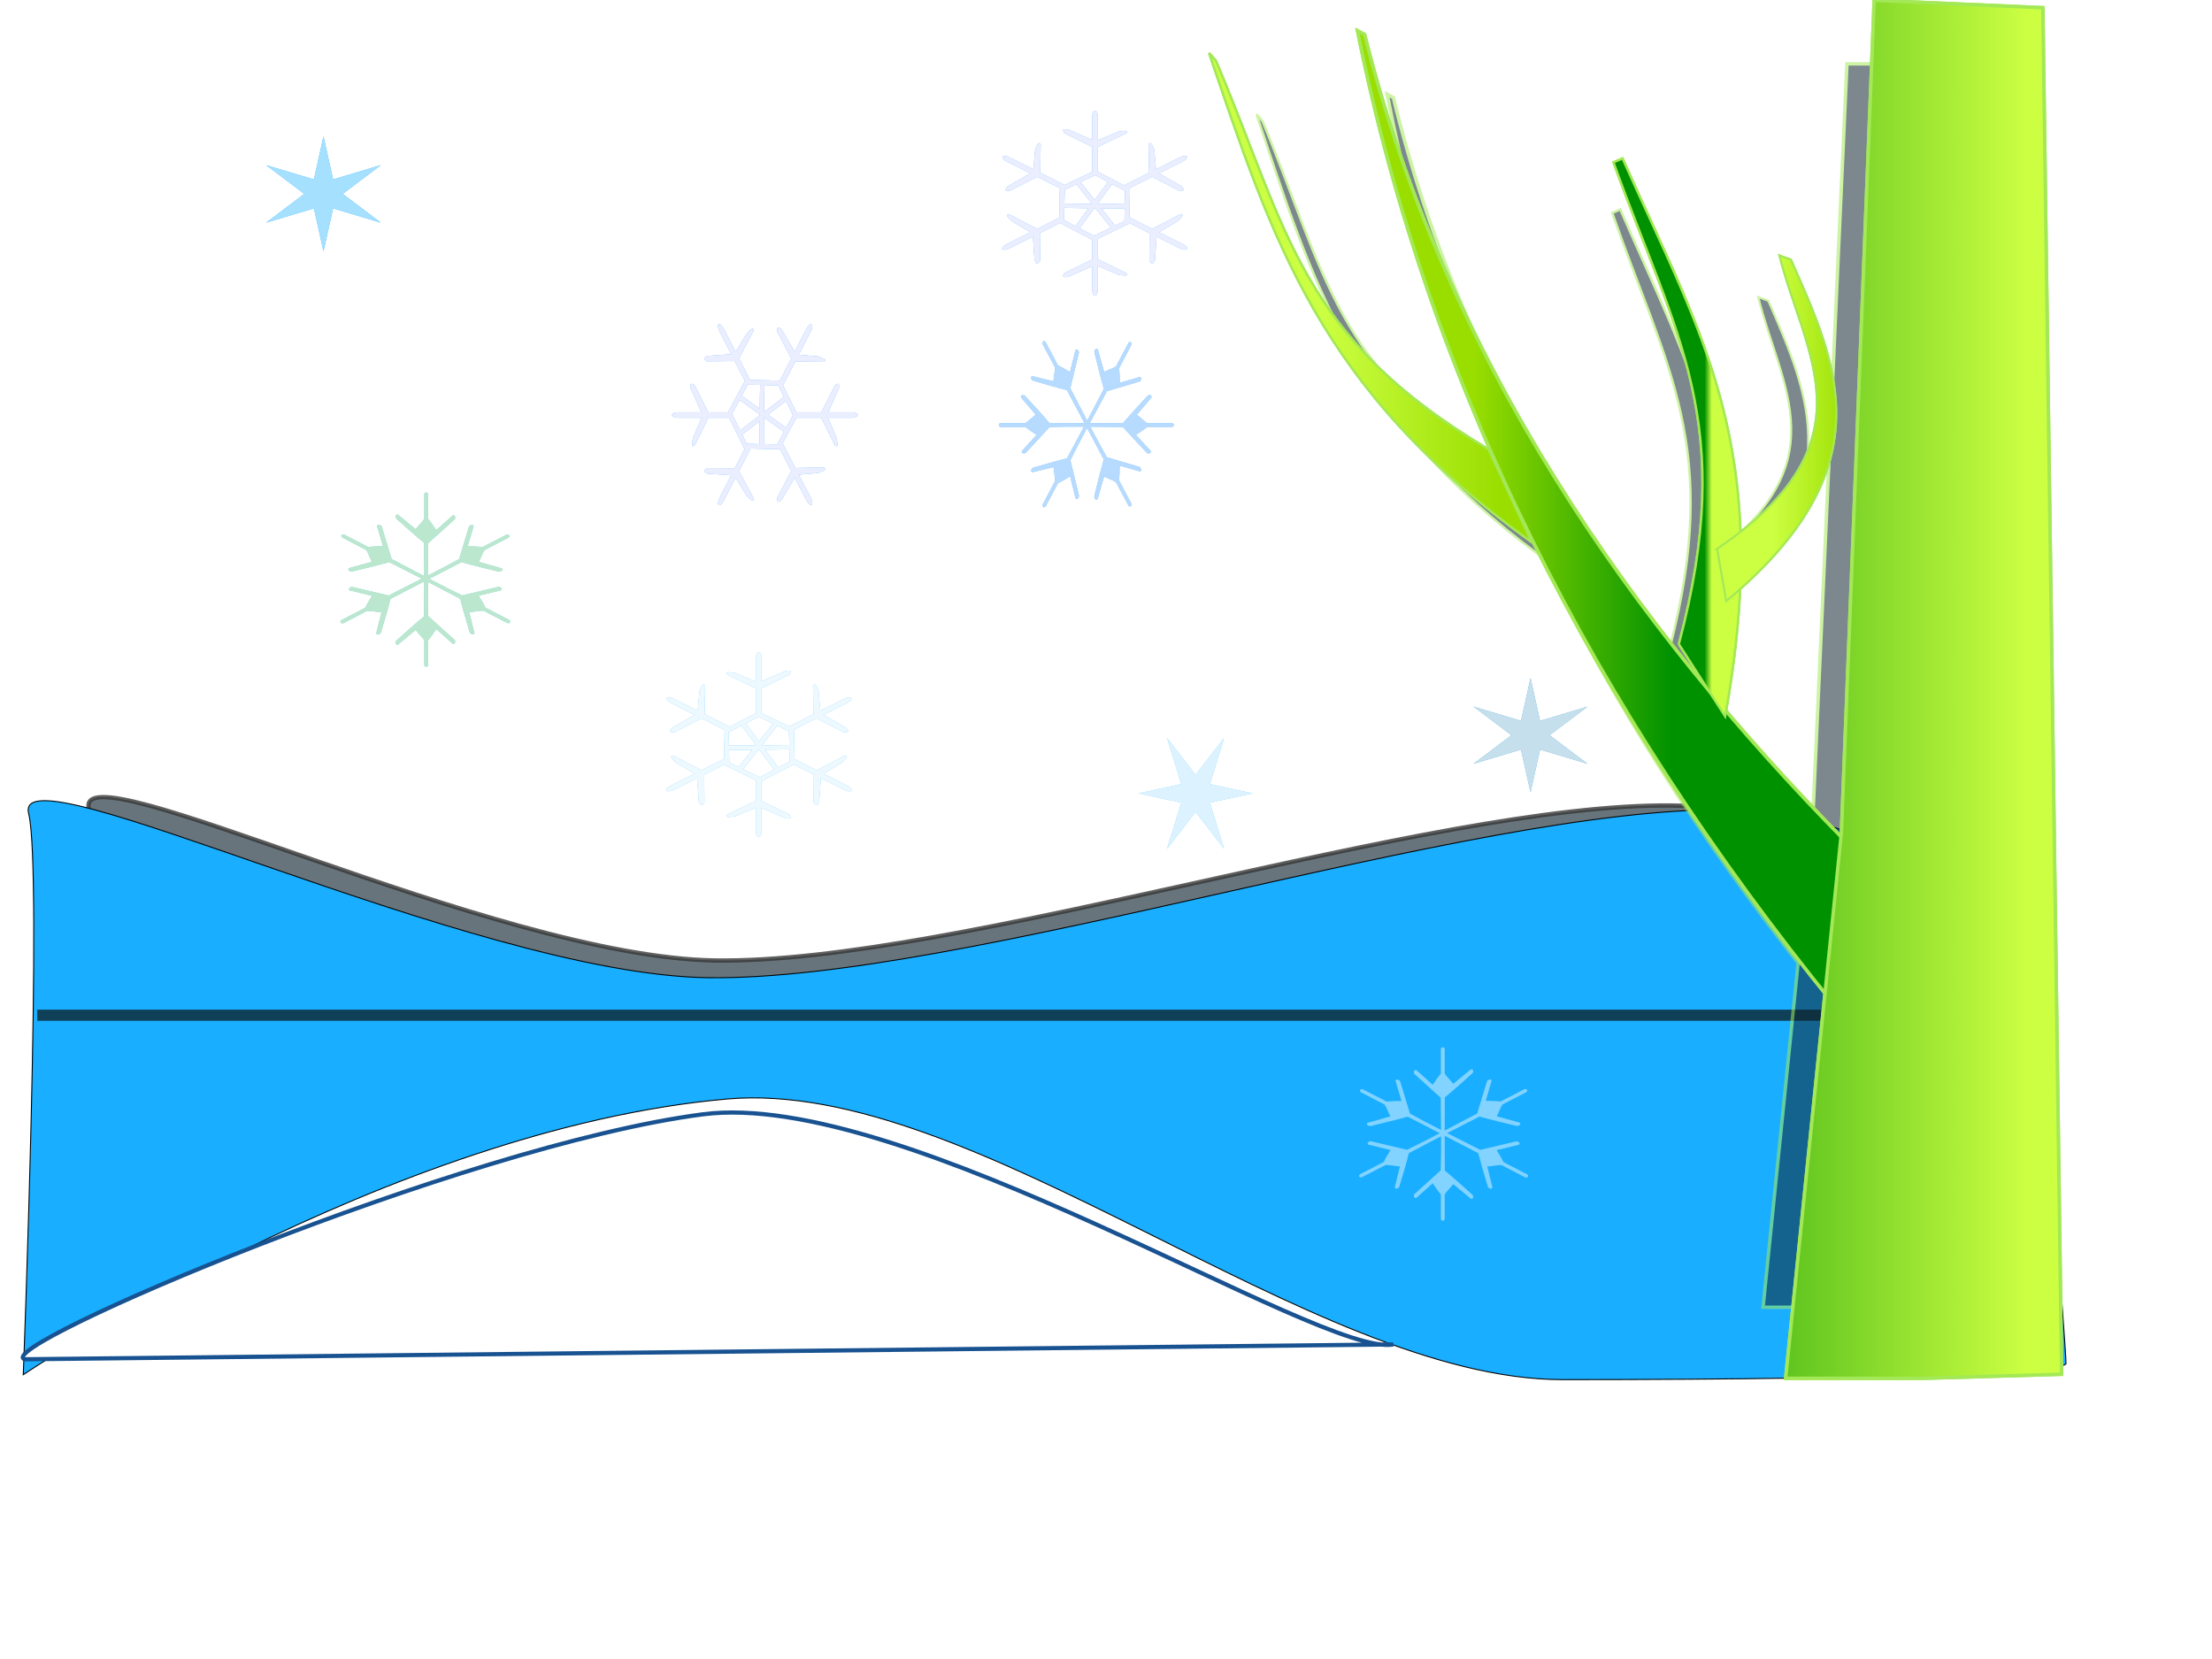 <?xml version="1.0"?><svg width="640" height="480" xmlns="http://www.w3.org/2000/svg" xmlns:xlink="http://www.w3.org/1999/xlink">
 <defs>
  <linearGradient id="linearGradient6335">
   <stop stop-color="#19aeff" id="stop6337" offset="0"/>
   <stop stop-color="#005c94" id="stop6339" offset="1"/>
  </linearGradient>
  <linearGradient id="linearGradient6273">
   <stop stop-color="#ccff42" offset="0" id="stop6275"/>
   <stop stop-color="#009100" offset="1" id="stop6277"/>
  </linearGradient>
  <linearGradient id="linearGradient6109">
   <stop stop-color="#ffffff" id="stop6111" offset="0"/>
   <stop stop-color="#19aeff" id="stop6113" offset="1"/>
  </linearGradient>
  <linearGradient id="linearGradient6099">
   <stop stop-color="#19aeff" id="stop6101" offset="0"/>
   <stop stop-color="#ffffff" id="stop6103" offset="1"/>
  </linearGradient>
  <linearGradient id="linearGradient5399">
   <stop stop-color="#9ade00" id="stop5401" offset="0"/>
   <stop stop-color="#ccff42" id="stop5403" offset="1"/>
  </linearGradient>
  <linearGradient id="linearGradient5389">
   <stop stop-color="#009100" id="stop5391" offset="0"/>
   <stop stop-color="#ccff42" id="stop5393" offset="1"/>
  </linearGradient>
  <linearGradient id="linearGradient5369">
   <stop stop-color="#9ade00" id="stop5371" offset="0"/>
   <stop stop-color="#009100" id="stop5373" offset="1"/>
  </linearGradient>
  <linearGradient id="linearGradient5361">
   <stop stop-color="#ccff42" id="stop5363" offset="0"/>
   <stop stop-color="#9ade00" id="stop5365" offset="1"/>
  </linearGradient>
  <filter color-interpolation-filters="sRGB" id="filter5965">
   <feGaussianBlur id="feGaussianBlur5967" stdDeviation="33.56"/>
  </filter>
  <filter color-interpolation-filters="sRGB" height="5.348" y="-2.174" width="1.023" x="-0.012" id="filter6030">
   <feGaussianBlur id="feGaussianBlur6032" stdDeviation="12.519"/>
  </filter>
  <filter color-interpolation-filters="sRGB" id="filter6095">
   <feGaussianBlur id="feGaussianBlur6097" stdDeviation="23.874"/>
  </filter>
  <filter color-interpolation-filters="sRGB" id="filter6184">
   <feGaussianBlur id="feGaussianBlur6186" stdDeviation="11.776"/>
  </filter>
  <linearGradient y2="2.786" x2="-2.16" y1="2.786" x1="-2.152" gradientTransform="matrix(-0.229,0,0,0.233,170.348,446.841)" id="linearGradient6365" xlink:href="#linearGradient6099"/>
  <linearGradient gradientTransform="matrix(0.228,0,0,0.233,-170.434,446.841)" y2="-3.11" x2="1.123" y1="-3.11" x1="1.248" id="linearGradient6369" xlink:href="#linearGradient6335"/>
  <filter height="1.48" y="-0.24" width="1.554" x="-0.277" id="filter6415">
   <feGaussianBlur id="feGaussianBlur6417" stdDeviation="1.999"/>
  </filter>
  <filter height="1.339" y="-0.17" width="1.348" x="-0.174" id="filter6419">
   <feGaussianBlur id="feGaussianBlur6421" stdDeviation="3.564"/>
  </filter>
  <filter height="1.319" y="-0.16" width="1.319" x="-0.16" id="filter6423">
   <feGaussianBlur id="feGaussianBlur6425" stdDeviation="3.564"/>
  </filter>
  <filter height="1.482" y="-0.241" width="1.556" x="-0.278" id="filter6427">
   <feGaussianBlur id="feGaussianBlur6429" stdDeviation="2.008"/>
  </filter>
  <filter height="1.319" y="-0.16" width="1.319" x="-0.16" id="filter6431">
   <feGaussianBlur id="feGaussianBlur6433" stdDeviation="3.564"/>
  </filter>
  <filter height="1.504" y="-0.252" width="1.549" x="-0.275" id="filter6435">
   <feGaussianBlur id="feGaussianBlur6437" stdDeviation="2.04"/>
  </filter>
  <filter height="1.356" y="-0.178" width="1.338" x="-0.169" id="filter6439">
   <feGaussianBlur id="feGaussianBlur6441" stdDeviation="3.564"/>
  </filter>
  <filter height="1.326" y="-0.163" width="1.318" x="-0.159" id="filter6443">
   <feGaussianBlur id="feGaussianBlur6445" stdDeviation="3.564"/>
  </filter>
  <linearGradient y2="0.816" x2="0.645" y1="0.816" x1="0.239" id="linearGradient6447" xlink:href="#linearGradient5369"/>
  <linearGradient y2="0.313" x2="0.343" y1="0.313" x1="0.901" id="linearGradient6449" xlink:href="#linearGradient5399"/>
  <linearGradient y2="0.293" x2="0.614" y1="0.293" x1="0.569" id="linearGradient6451" xlink:href="#linearGradient5389"/>
  <linearGradient y2="0.3" x2="0.788" y1="0.3" x1="0.329" id="linearGradient6453" xlink:href="#linearGradient5361"/>
  <linearGradient y2="0.64" x2="-0.776" y1="0.64" x1="0.875" id="linearGradient6455" xlink:href="#linearGradient6273"/>
  <linearGradient y2="0.816" x2="0.645" y1="0.816" x1="0.239" id="linearGradient6457" xlink:href="#linearGradient5369"/>
  <linearGradient y2="0.313" x2="0.343" y1="0.313" x1="0.901" id="linearGradient6459" xlink:href="#linearGradient5399"/>
  <linearGradient y2="0.293" x2="0.614" y1="0.293" x1="0.569" id="linearGradient6461" xlink:href="#linearGradient5389"/>
  <linearGradient y2="0.3" x2="0.788" y1="0.3" x1="0.329" id="linearGradient6463" xlink:href="#linearGradient5361"/>
  <linearGradient y2="0.64" x2="-0.776" y1="0.64" x1="0.875" id="linearGradient6465" xlink:href="#linearGradient6273"/>
  <linearGradient y2="-0.051" x2="0.495" y1="-0.051" x1="0.445" gradientTransform="matrix(0.901,0,0,0.882,28.126,128.653)" id="linearGradient6467" xlink:href="#linearGradient6109"/>
 </defs>
 <g>
  <rect fill="url(#linearGradient6369)" stroke="#18240b" stroke-width="0" stroke-linecap="round" stroke-miterlimit="4" stroke-dashoffset="0" transform="translate(0,-344.095) scale(-1,1) " y="485.304" x="37.999" height="396.117" width="591.665" id="rect5933"/>
  <path fill="#19aeff" stroke="#210f1d" stroke-width="0" stroke-linecap="round" stroke-miterlimit="4" stroke-dashoffset="0" filter="url(#filter6415)" d="m93.595,72.717l2.773,-12.444l13.791,4.135l-11.017,-8.309l11.017,-8.309l-13.791,4.135l-2.773,-12.444l-2.773,12.444l-13.791,-4.135l11.017,8.309l-11.017,8.309l13.791,-4.135l2.773,12.444z" id="path6399"/>
  <path fill="#19aeff" stroke="#210f1d" stroke-width="0" stroke-linecap="round" stroke-miterlimit="4" stroke-dashoffset="0" filter="url(#filter6419)" id="path6401" d="m123.388,142.501c0.265,0 0.482,0.246 0.482,0.547l0,7.112c0.685,0.777 1.678,2.174 2.345,3.224l4.787,-4.261c0.522,-0.074 0.804,0.18 0.642,1.037l-7.742,6.996c0,3.121 -0.064,6.245 -0.096,9.358c3.044,-1.554 6.08,-3.114 9.027,-4.751l2.891,-9.501c0.747,-0.555 1.128,-0.472 1.317,-0.029l-1.735,5.845c1.349,-0.01 3.211,0.059 4.305,0.201l6.874,-3.541c0.29,-0.15 0.638,-0.119 0.771,0.087l0.064,0.144c0.132,0.205 0,0.483 -0.289,0.633l-6.81,3.542c-0.64,0.875 -1.065,2.328 -1.703,3.426l6.65,1.871c0.381,0.413 0.225,0.739 -0.707,0.979c-3.662,-0.907 -7.404,-1.748 -10.954,-2.764c-3.112,1.589 -6.215,3.202 -9.316,4.809c3.152,1.656 6.324,3.276 9.509,4.808l10.633,-2.505c0.908,0.303 0.975,0.64 0.642,1.008l-6.489,1.583c0.681,1.044 1.551,2.535 1.96,3.456l6.842,3.541c0.29,0.15 0.421,0.457 0.289,0.662l-0.064,0.116c-0.133,0.205 -0.481,0.236 -0.771,0.086l-6.842,-3.513c-1.166,-0.059 -2.764,0.349 -4.144,0.404l1.51,6.075c-0.209,0.502 -0.587,0.574 -1.285,-0.029c-0.955,-3.296 -2.033,-6.641 -2.827,-9.904c-3.112,-1.633 -6.225,-3.28 -9.348,-4.895c-0.025,3.318 -0.018,6.624 0.096,9.904l7.742,6.997c0.162,0.857 -0.12,1.082 -0.642,1.008l-4.787,-4.261c-0.667,1.05 -1.66,2.476 -2.345,3.253l0,7.083c0,0.301 -0.217,0.547 -0.482,0.547l-0.16,0c-0.265,0 -0.482,-0.246 -0.482,-0.547l0,-7.054c-0.526,-0.934 -1.731,-1.979 -2.474,-3.023l-5.107,4.232c-0.59,0.09 -0.844,-0.193 -0.611,-1.036c2.708,-2.389 5.404,-4.893 8.16,-7.141c0.022,-3.368 0.034,-6.738 0.032,-10.106c-3.257,1.689 -6.512,3.373 -9.766,5.067c-0.794,3.264 -1.872,6.609 -2.827,9.905c-0.698,0.603 -1.076,0.531 -1.285,0.029l1.51,-6.076c-1.38,-0.054 -2.978,-0.462 -4.144,-0.403l-6.842,3.542c-0.29,0.15 -0.638,0.09 -0.771,-0.115l-0.064,-0.116c-0.132,-0.205 0,-0.512 0.289,-0.662l6.842,-3.541c0.409,-0.921 1.279,-2.412 1.96,-3.455l-6.489,-1.584c-0.333,-0.368 -0.266,-0.705 0.643,-1.008l10.632,2.505c3.189,-1.652 6.409,-3.245 9.605,-4.866c-3.132,-1.616 -6.277,-3.196 -9.412,-4.808c-3.55,1.015 -7.292,1.857 -10.954,2.764c-0.932,-0.241 -1.088,-0.595 -0.707,-1.008l6.65,-1.843c-0.638,-1.098 -1.03,-2.551 -1.671,-3.426l-6.842,-3.542c-0.29,-0.15 -0.421,-0.427 -0.289,-0.633l0.064,-0.144c0.133,-0.206 0.481,-0.237 0.771,-0.087l6.875,3.542c1.093,-0.143 2.956,-0.209 4.304,-0.202l-1.735,-5.845c0.19,-0.442 0.571,-0.525 1.317,0.029l2.892,9.502c3.164,1.635 6.305,3.294 9.444,4.952c0,-3.205 -0.023,-6.412 -0.032,-9.617c-2.756,-2.248 -5.452,-4.752 -8.159,-7.14c-0.234,-0.844 0.02,-1.098 0.61,-1.008l5.107,4.204c0.743,-1.044 1.948,-2.089 2.474,-3.024l0,-7.054c0,-0.301 0.217,-0.547 0.482,-0.547l0.16,0l0,0z"/>
  <path fill="#19aeff" stroke="#cac5c2" stroke-width="0" stroke-linecap="round" stroke-miterlimit="4" stroke-dashoffset="0" filter="url(#filter6423)" id="path6403" d="m316.821,32.011c0.45,0 0.814,0.786 0.814,1.766l0,6.791l6.008,-2.499c1.941,-0.242 2.764,-0.506 2.253,0.462l-8.261,3.993l0,7.144l7.573,3.966l7.291,-3.667l-0.157,-8.204c0.178,-0.217 0.312,-0.326 0.438,-0.353c0.378,-0.08 0.611,0.635 1.158,1.82l0.532,5.759l6.728,-3.396c0.978,-0.49 1.997,-0.609 2.221,-0.271c0.029,0.042 0,0.084 0,0.136c0.021,0.36 -0.552,0.929 -1.408,1.358l-6.665,3.341l6.54,3.748c1.128,1.31 0.563,1.211 -0.594,1.331l-7.949,-4.074l-6.54,3.287l0.126,0.054l0,0.38l-0.188,7.986l6.665,3.341l8.073,-4.237c1.221,0.099 0.587,0.617 -0.625,1.955l-5.508,3.26l6.759,3.396c0.978,0.49 1.602,1.156 1.377,1.494c-0.029,0.042 -0.106,0.053 -0.156,0.081c-0.35,0.196 -1.178,0.076 -2.034,-0.353l-6.665,-3.341l-0.47,6.791c-0.742,1.503 -0.929,1.027 -1.627,0.217l0.063,-8.013l-5.883,-2.961l0,0.19l-0.344,0.163l-8.731,4.21l0,5.976l8.261,3.966c0.511,0.968 -0.311,0.731 -2.253,0.489l-6.008,-2.499l0,6.764c0,0.98 -0.364,1.793 -0.813,1.793c-0.056,0 -0.104,-0.031 -0.157,-0.054c-0.37,-0.165 -0.657,-0.881 -0.657,-1.739l0,-6.682l-7.009,3.042c-1.871,0.193 -1.492,-0.183 -1.033,-1.113l8.042,-3.939l0,-5.705l-9.231,-4.808l-0.063,-0.027l-5.852,2.934l0.062,8.013c-0.698,0.81 -0.853,1.286 -1.595,-0.217l-0.47,-6.791l-6.696,3.341c-0.978,0.49 -1.935,0.609 -2.159,0.271c-0.225,-0.337 0.367,-1.003 1.345,-1.494l6.759,-3.395l-5.476,-3.26c-1.212,-1.338 -1.909,-1.829 -0.688,-1.928l8.136,4.21l6.383,-3.205l0.188,-8.448l0,-0.109l-6.54,-3.286l-7.98,4.074c-1.157,-0.12 -1.691,-0.022 -0.563,-1.331l6.54,-3.748l-6.696,-3.342c-0.978,-0.49 -1.571,-1.156 -1.346,-1.494c0.225,-0.337 1.181,-0.218 2.159,0.272l6.791,3.395l0.5,-5.785c0.547,-1.186 0.78,-1.9 1.158,-1.82c0.126,0.026 0.261,0.136 0.438,0.353l-0.156,8.23l7.072,3.559l7.979,-3.83l0,-7.199l-8.042,-3.966c-0.459,-0.93 -0.838,-1.279 1.033,-1.086l7.009,3.042l0,-6.709c0,-0.981 0.364,-1.766 0.814,-1.766l0,0zm0.032,18.662l-4.193,2.01l4.068,5.161l3.849,-5.215l-3.724,-1.956zm-4.976,2.417l-3.817,1.82l-0.095,3.966c0.167,0.01 0.357,0.019 0.595,0.028c0.575,0.021 1.351,0.038 2.253,0.054c1.424,0.024 3.25,0.036 5.038,0.054l0.063,-0.054l-4.443,-5.65l0.406,-0.218l0,0zm9.92,0.163l-4.193,5.678l0.093,0.108c3.894,0.022 7.056,0.027 7.73,0.028l0.093,-3.857l-3.724,-1.956l0.001,-0.001zm-13.862,6.846l-0.094,3.585l3.317,1.739l3.818,-5.189c-1.466,-0.016 -3.006,-0.033 -4.193,-0.054c-0.909,-0.015 -1.691,-0.032 -2.285,-0.054c-0.223,-0.01 -0.393,-0.02 -0.563,-0.027l0,0zm10.733,0.163l3.943,5.025l2.722,-1.304l0.094,-3.694c-0.677,0 -3.448,-0.013 -6.76,-0.028l0.001,0.001zm-1.721,0c-0.112,-0.001 -0.202,0.001 -0.313,0l-4.287,5.786l4.162,2.173l4.881,-2.337l-4.443,-5.622z"/>
  <path fill="#19aeff" stroke="#210f1d" stroke-width="0" stroke-linecap="round" stroke-miterlimit="4" stroke-dashoffset="0" filter="url(#filter6427)" id="path6405" d="m442.828,229.263l-2.761,-12.39l-13.731,4.117l10.969,-8.273l-10.969,-8.273l13.731,4.117l2.761,-12.39l2.761,12.39l13.731,-4.117l-10.969,8.273l10.969,8.273l-13.731,-4.117l-2.761,12.39z"/>
  <path fill="#19aeff" stroke="#cac5c2" stroke-width="0" stroke-linecap="round" stroke-miterlimit="4" stroke-dashoffset="0" filter="url(#filter6431)" d="m219.521,188.676c-0.449,0 -0.813,0.785 -0.813,1.765l0,6.791l-6.008,-2.499c-1.942,-0.242 -2.764,-0.505 -2.253,0.462l8.261,3.993l0,7.144l-7.573,3.966l-7.291,-3.667l0.157,-8.204c-0.178,-0.217 -0.313,-0.326 -0.439,-0.353c-0.377,-0.079 -0.611,0.635 -1.157,1.82l-0.532,5.759l-6.728,-3.395c-0.978,-0.491 -1.997,-0.61 -2.222,-0.272c-0.028,0.042 0,0.084 0,0.136c-0.021,0.36 0.552,0.929 1.408,1.358l6.666,3.341l-6.541,3.748c-1.128,1.31 -0.562,1.212 0.595,1.332l7.948,-4.075l6.54,3.287l-0.125,0.054l0,0.38l0.188,7.986l-6.665,3.341l-8.074,-4.237c-1.22,0.099 -0.586,0.617 0.626,1.956l5.508,3.259l-6.76,3.396c-0.978,0.49 -1.601,1.156 -1.376,1.494c0.028,0.042 0.106,0.053 0.156,0.081c0.349,0.196 1.178,0.076 2.034,-0.353l6.665,-3.341l0.47,6.791c0.742,1.503 0.928,1.027 1.627,0.217l-0.063,-8.013l5.883,-2.961l0,0.19l0.344,0.163l8.73,4.211l0,5.976l-8.261,3.966c-0.511,0.967 0.312,0.731 2.253,0.488l6.008,-2.499l0,6.764c0,0.981 0.365,1.793 0.814,1.793c0.056,0 0.103,-0.03 0.156,-0.054c0.371,-0.165 0.658,-0.881 0.658,-1.739l0,-6.682l7.009,3.042c1.871,0.194 1.492,-0.183 1.033,-1.113l-8.042,-3.939l0,-5.704l9.231,-4.808l0.063,-0.028l5.851,2.934l-0.062,8.013c0.699,0.81 0.854,1.286 1.596,-0.217l0.47,-6.791l6.696,3.341c0.978,0.49 1.934,0.61 2.159,0.272c0.225,-0.338 -0.367,-1.004 -1.345,-1.494l-6.76,-3.396l5.477,-3.259c1.212,-1.339 1.909,-1.829 0.688,-1.929l-8.136,4.21l-6.383,-3.205l-0.188,-8.448l0,-0.108l6.54,-3.287l7.979,4.074c1.158,-0.12 1.692,-0.021 0.564,-1.331l-6.541,-3.748l6.697,-3.341c0.978,-0.491 1.57,-1.157 1.346,-1.494c-0.225,-0.338 -1.182,-0.219 -2.16,0.271l-6.79,3.396l-0.501,-5.786c-0.546,-1.186 -0.78,-1.9 -1.157,-1.82c-0.126,0.026 -0.261,0.136 -0.439,0.353l0.157,8.231l-7.072,3.558l-7.98,-3.83l0,-7.198l8.042,-3.966c0.46,-0.93 0.839,-1.28 -1.032,-1.087l-7.01,3.042l0,-6.709c0,-0.98 -0.364,-1.766 -0.813,-1.766l-0.001,0.001zm-0.031,18.661l4.193,2.01l-4.068,5.161l-3.849,-5.215l3.724,-1.956zm4.975,2.418l3.818,1.82l0.094,3.965c-0.166,0.011 -0.357,0.019 -0.594,0.028c-0.575,0.021 -1.351,0.038 -2.253,0.054c-1.425,0.025 -3.25,0.037 -5.038,0.054l-0.063,-0.054l4.443,-5.65l-0.407,-0.217l0,0zm-9.919,0.163l4.193,5.677l-0.094,0.108c-3.893,0.022 -7.056,0.027 -7.729,0.028l-0.093,-3.857l3.723,-1.956l0,0zm13.862,6.845l0.094,3.585l-3.317,1.739l-3.818,-5.188c1.465,-0.017 3.006,-0.034 4.193,-0.054c0.908,-0.016 1.691,-0.033 2.284,-0.055c0.223,-0.009 0.394,-0.02 0.564,-0.027l0,0zm-10.733,0.163l-3.943,5.025l-2.722,-1.304l-0.094,-3.694c0.677,0 3.448,-0.013 6.759,-0.027l0,0zm1.721,0c0.112,-0.001 0.201,0.001 0.313,0l4.287,5.786l-4.162,2.173l-4.881,-2.336l4.443,-5.623z" id="path6407"/>
  <path fill="#19aeff" stroke="#210f1d" stroke-width="0" stroke-linecap="round" stroke-miterlimit="4" stroke-dashoffset="0" filter="url(#filter6435)" d="m329.428,229.548l12.348,2.682l-4.104,13.337l8.245,-10.655l8.245,10.655l-4.104,-13.337l12.348,-2.682l-12.348,-2.682l4.104,-13.337l-8.245,10.655l-8.245,-10.655l4.104,13.337l-12.348,2.682z" id="path6409"/>
  <path fill="#19aeff" stroke="#210f1d" stroke-width="0" stroke-linecap="round" stroke-miterlimit="4" stroke-dashoffset="0" filter="url(#filter6439)" id="path6411" d="m339.599,123.049c0,0.259 -0.248,0.472 -0.549,0.472l-7.143,0c-0.78,0.67 -2.183,1.641 -3.238,2.295l4.279,4.684c0.075,0.511 -0.18,0.788 -1.041,0.629l-7.026,-7.577c-3.134,0 -6.271,-0.063 -9.397,-0.094c1.56,2.979 3.127,5.95 4.771,8.834l9.542,2.83c0.556,0.731 0.473,1.104 0.028,1.289l-5.87,-1.698c0.01,1.32 -0.059,3.143 -0.202,4.213l3.557,6.728c0.151,0.285 0.119,0.625 -0.087,0.755l-0.145,0.063c-0.207,0.129 -0.485,0 -0.636,-0.283l-3.557,-6.666c-0.879,-0.626 -2.338,-1.042 -3.441,-1.666l-1.879,6.508c-0.415,0.373 -0.741,0.22 -0.983,-0.692c0.911,-3.584 1.756,-7.246 2.776,-10.721c-1.596,-3.046 -3.216,-6.082 -4.829,-9.117c-1.663,3.085 -3.291,6.189 -4.829,9.306l2.516,10.407c-0.304,0.889 -0.643,0.954 -1.012,0.629l-1.591,-6.351c-1.047,0.666 -2.545,1.517 -3.47,1.917l-3.556,6.697c-0.151,0.284 -0.459,0.413 -0.665,0.283l-0.116,-0.063c-0.206,-0.129 -0.237,-0.47 -0.087,-0.754l3.528,-6.697c0.059,-1.141 -0.351,-2.705 -0.405,-4.056l-6.101,1.478c-0.505,-0.204 -0.577,-0.574 0.029,-1.258c3.31,-0.934 6.669,-1.989 9.946,-2.766c1.64,-3.046 3.294,-6.093 4.916,-9.149c-3.332,-0.025 -6.652,-0.018 -9.947,0.094l-7.026,7.577c-0.861,0.158 -1.087,-0.118 -1.012,-0.629l4.279,-4.684c-1.055,-0.654 -2.486,-1.625 -3.267,-2.296l-7.113,0c-0.302,0 -0.55,-0.212 -0.55,-0.471l0,-0.157c0,-0.26 0.248,-0.472 0.55,-0.472l7.084,0c0.938,-0.514 1.987,-1.694 3.036,-2.421l-4.251,-4.999c-0.09,-0.577 0.194,-0.825 1.041,-0.597c2.399,2.65 4.914,5.288 7.171,7.986c3.383,0.022 6.767,0.033 10.149,0.031c-1.696,-3.188 -3.387,-6.373 -5.089,-9.558c-3.277,-0.777 -6.636,-1.833 -9.946,-2.767c-0.606,-0.683 -0.534,-1.054 -0.029,-1.257l6.101,1.477c0.055,-1.35 0.464,-2.915 0.405,-4.055l-3.557,-6.697c-0.151,-0.284 -0.091,-0.625 0.116,-0.755l0.116,-0.062c0.206,-0.13 0.514,0 0.665,0.283l3.556,6.696c0.925,0.401 2.422,1.252 3.47,1.918l1.59,-6.351c0.37,-0.326 0.708,-0.26 1.012,0.629l-2.515,10.407c1.659,3.121 3.259,6.272 4.886,9.4c1.624,-3.065 3.21,-6.143 4.829,-9.211c-1.019,-3.475 -1.865,-7.138 -2.776,-10.722c0.242,-0.912 0.598,-1.064 1.012,-0.691l1.851,6.508c1.103,-0.624 2.562,-1.009 3.441,-1.635l3.556,-6.697c0.151,-0.284 0.43,-0.412 0.637,-0.283l0.144,0.063c0.207,0.13 0.238,0.47 0.087,0.754l-3.556,6.729c0.143,1.07 0.209,2.893 0.202,4.213l5.87,-1.698c0.444,0.185 0.527,0.558 -0.029,1.289l-9.542,2.83c-1.643,3.097 -3.309,6.171 -4.973,9.243c3.218,0 6.439,-0.022 9.657,-0.031c2.258,-2.698 4.772,-5.336 7.171,-7.986c0.848,-0.228 1.103,0.02 1.012,0.597l-4.221,4.999c1.048,0.727 2.097,1.907 3.036,2.421l7.084,0c0.302,0 0.55,0.212 0.55,0.472l0,0.157l0,0z"/>
  <path fill="#19aeff" stroke="#cac5c2" stroke-width="0" stroke-linecap="round" stroke-miterlimit="4" stroke-dashoffset="0" filter="url(#filter6443)" id="path6413" d="m248.161,120.074c0,0.439 -0.789,0.796 -1.774,0.796l-6.819,0l2.509,5.88c0.244,1.9 0.508,2.705 -0.463,2.205l-4.01,-8.085l-7.175,0l-3.982,7.411l3.682,7.137l8.238,-0.154c0.218,0.174 0.328,0.306 0.355,0.429c0.08,0.37 -0.637,0.598 -1.828,1.133l-5.783,0.521l3.41,6.585c0.492,0.957 0.612,1.954 0.273,2.174c-0.043,0.028 -0.085,0 -0.137,0c-0.362,0.021 -0.933,-0.54 -1.363,-1.378l-3.356,-6.523l-3.764,6.401c-1.316,1.104 -1.217,0.55 -1.337,-0.582l4.092,-7.78l-3.301,-6.4l-0.054,0.122l-0.382,0l-8.02,-0.184l-3.355,6.524l4.255,7.901c-0.1,1.195 -0.62,0.574 -1.964,-0.612l-3.273,-5.39l-3.41,6.615c-0.493,0.957 -1.161,1.567 -1.501,1.347c-0.042,-0.028 -0.053,-0.104 -0.082,-0.153c-0.196,-0.341 -0.076,-1.153 0.355,-1.99l3.355,-6.524l-6.819,-0.459c-1.51,-0.727 -1.032,-0.909 -0.219,-1.593l8.048,0.062l2.973,-5.758l-0.191,0l-0.163,-0.337l-4.229,-8.545l-6.001,0l-3.983,8.086c-0.971,0.5 -0.734,-0.305 -0.491,-2.205l2.51,-5.881l-6.793,0c-0.984,0 -1.8,-0.356 -1.8,-0.796c0,-0.055 0.03,-0.101 0.054,-0.153c0.165,-0.363 0.885,-0.643 1.746,-0.643l6.711,0l-3.055,-6.861c-0.195,-1.831 0.184,-1.46 1.118,-1.011l3.955,7.872l5.729,0l4.828,-9.035l0.028,-0.062l-2.946,-5.727l-8.048,0.061c-0.813,-0.684 -1.291,-0.835 0.219,-1.562l6.819,-0.46l-3.355,-6.554c-0.492,-0.957 -0.612,-1.893 -0.273,-2.113c0.34,-0.22 1.008,0.36 1.501,1.317l3.41,6.615l3.273,-5.359c1.344,-1.187 1.837,-1.869 1.937,-0.674l-4.228,7.963l3.219,6.248l8.483,0.183l0.109,0l3.301,-6.401l-4.092,-7.809c0.121,-1.133 0.022,-1.656 1.337,-0.552l3.764,6.401l3.356,-6.554c0.492,-0.957 1.161,-1.537 1.5,-1.317c0.339,0.22 0.22,1.156 -0.273,2.114l-3.409,6.646l5.81,0.49c1.19,0.535 1.908,0.763 1.828,1.133c-0.027,0.123 -0.137,0.255 -0.355,0.429l-8.266,-0.154l-3.573,6.922l3.846,7.81l7.229,0l3.983,-7.871c0.934,-0.449 1.285,-0.821 1.091,1.01l-3.055,6.861l6.738,0c0.984,0 1.773,0.356 1.773,0.796l0,0.001zm-18.741,0.03l-2.019,-4.104l-5.183,3.982l5.238,3.767l1.964,-3.645zm-2.428,-4.869l-1.828,-3.737l-3.982,-0.092c-0.01,0.163 -0.019,0.349 -0.028,0.582c-0.021,0.563 -0.038,1.322 -0.054,2.205c-0.025,1.394 -0.037,3.181 -0.055,4.931l0.055,0.062l5.674,-4.349l0.218,0.398l0,0zm-0.164,9.708l-5.701,-4.103l-0.109,0.091c-0.022,3.811 -0.027,6.906 -0.028,7.565l3.874,0.091l1.964,-3.644l0,0zm-6.874,-13.567l-3.601,-0.092l-1.746,3.247l5.211,3.736c0.017,-1.434 0.033,-2.942 0.054,-4.104c0.016,-0.889 0.033,-1.654 0.054,-2.236c0.01,-0.218 0.021,-0.385 0.028,-0.551l0,0zm-0.164,10.505l-5.046,3.859l1.309,2.664l3.71,0.092c0,-0.663 0.013,-3.375 0.028,-6.616l-0.001,0.001zm0,-1.685c0.001,-0.109 0,-0.197 0,-0.306l-5.81,-4.196l-2.182,4.074l2.346,4.777l5.646,-4.349z"/>
  <path opacity="0.79" fill="#0e232e" stroke="#000000" stroke-width="1.237px" filter="url(#filter6095)" d="m578.112,275.896c0,0 -33.694,-42.26 -94.609,-42.844c-69.779,-0.669 -206.897,45.893 -276.665,44.838c-63.935,-0.967 -185.748,-62.126 -181.115,-43.86c3.83,15.096 -2.449,149.889 -2.449,149.889c0,0 97.053,-65.634 188.961,-73.622c67.597,-5.875 158.438,74.949 226.83,74.938c98.888,-0.015 142.523,1.561 142.523,-0.333c0,-4.983 -3.477,-109.005 -3.477,-109.005l0,0z" id="path6093"/>
  <path fill="url(#linearGradient6365)" stroke="#000000" stroke-width="0.285px" id="path5982" d="m589.841,291.439c0,0 -25.395,-56.518 -90.339,-57.151c-74.394,-0.724 -220.58,49.724 -294.962,48.58c-68.163,-1.048 -201.191,-67.312 -196.251,-47.521c4.083,16.356 -1.558,162.399 -1.558,162.399c0,0 105.577,-71.111 203.564,-79.767c72.067,-6.366 168.916,81.204 241.831,81.193c105.426,-0.015 145.632,-2.601 145.632,-4.652c0,-5.4 -7.917,-103.082 -7.917,-103.082z"/>
  <path fill="url(#linearGradient6467)" stroke="#185290" stroke-width="1.21" stroke-miterlimit="4" filter="url(#filter6184)" id="path5990" d="m403.128,388.985l-395.984,4.292c-10.261,-3.243 126.554,-61.828 196.182,-70.869c58.464,-7.591 178.903,70.496 199.802,66.577z"/>
  <rect opacity="0.893" fill="#0e232e" stroke="#a3e856" stroke-width="0.038" stroke-linecap="round" stroke-miterlimit="4" stroke-dashoffset="0" filter="url(#filter6030)" transform="matrix(-0.216,0,0,0.233,162.036,446.841) " y="-664.017" x="-1902.532" height="13.82" width="2602.737" id="rect6008"/>
  <g opacity="0.541" fill="#0e232e" stroke="#a3e856" filter="url(#filter5965)" id="g5953">
   <path fill="#0e232e" stroke="#a3e856" stroke-width="1px" id="path5955" d="m525.385,238.819c-54.141,-56.413 -101.637,-125.595 -122.245,-210.586l-1.798,-0.975c18.111,92.896 60.102,177.157 121.348,254.458l2.695,-42.897z"/>
   <path fill="#0e232e" stroke="#a3e856" stroke-width="0.682px" d="m434.633,136.544c-48.286,-29.41 -50.97,-57.17 -69.349,-101.478l-1.724,-1.992c16.151,48.43 27.533,87.484 82.151,127.784l-11.077,-24.314z" id="path5957"/>
   <path fill="#0e232e" stroke="#a3e856" stroke-width="0.682px" id="path5959" d="m483.123,187.485c14.968,-57.828 -0.749,-80.442 -16.64,-125.868l2.31,-1.017c20.152,46.632 38.463,75.344 26.116,145.73l-11.786,-18.844z"/>
   <path fill="#0e232e" stroke="#a3e856" stroke-width="0.597px" d="m492.858,162.584c40.143,-27.893 22.276,-50.52 15.87,-76.622l2.903,1.077c11.846,27.377 24.354,54.359 -16.449,89.199l-2.324,-13.654z" id="path5961"/>
   <path fill="#0e232e" stroke="#a3e856" stroke-width="1px" d="m541.565,378.234l-31.46,0l14.383,-141.366l9.887,-218.385l42.247,0l2.697,357.802l-37.753,1.949z" id="path5963"/>
  </g>
  <g stroke="#a3e856" id="g5417">
   <path fill="url(#linearGradient6457)" stroke="#a3e856" stroke-width="1px" d="m533.788,243.233c-61.549,-62.484 -115.542,-139.111 -138.969,-233.248l-2.044,-1.08c20.589,102.892 68.325,196.222 137.95,281.841l3.063,-47.513z" id="path5323"/>
   <path fill="url(#linearGradient6459)" stroke="#a3e856" stroke-width="0.682px" id="path5347" d="m430.62,129.952c-54.892,-32.575 -57.943,-63.322 -78.837,-112.399l-1.96,-2.206c18.361,53.642 31.299,96.898 93.39,141.535l-12.593,-26.93z"/>
   <path fill="url(#linearGradient6461)" stroke="#a3e856" stroke-width="0.682px" d="m485.744,186.375c17.016,-64.051 -0.852,-89.098 -18.917,-139.414l2.626,-1.127c22.91,51.65 43.725,83.452 29.688,161.412l-13.398,-20.872z" id="path5351"/>
   <path fill="url(#linearGradient6463)" stroke="#a3e856" stroke-width="0.597px" id="path5355" d="m496.811,158.794c45.635,-30.894 25.323,-55.957 18.041,-84.868l3.301,1.193c13.467,30.323 27.685,60.209 -18.699,98.798l-2.642,-15.123z"/>
   <path fill="url(#linearGradient6465)" stroke="#a3e856" stroke-width="1px" id="path5407" d="m556.567,398.786l-39.928,0l16.129,-157.713l9.494,-240.986l48.8,2.146l5.432,395.381l-39.928,1.172z"/>
  </g>
  <path opacity="0.61" fill="#19aeff" stroke="#210f1d" stroke-width="0" stroke-linecap="round" stroke-miterlimit="4" stroke-dashoffset="0" d="m93.595,72.717l2.773,-12.444l13.791,4.135l-11.017,-8.309l11.017,-8.309l-13.791,4.135l-2.773,-12.444l-2.773,12.444l-13.791,-4.135l11.017,8.309l-11.017,8.309l13.791,-4.135l2.773,12.444z" id="path4617"/>
  <path opacity="0.454" fill="#ffff3e" stroke="#210f1d" stroke-width="0" stroke-linecap="round" stroke-miterlimit="4" stroke-dashoffset="0" id="rect4542" d="m123.389,142.501c0.265,0 0.482,0.246 0.482,0.547l0,7.112c0.684,0.777 1.677,2.174 2.345,3.224l4.786,-4.261c0.522,-0.074 0.804,0.18 0.642,1.037l-7.741,6.996c0,3.121 -0.064,6.245 -0.097,9.358c3.044,-1.554 6.08,-3.114 9.027,-4.751l2.891,-9.501c0.747,-0.555 1.128,-0.472 1.317,-0.029l-1.735,5.845c1.349,-0.01 3.211,0.059 4.305,0.201l6.874,-3.541c0.291,-0.15 0.639,-0.119 0.771,0.087l0.064,0.144c0.133,0.205 0,0.483 -0.289,0.633l-6.81,3.542c-0.64,0.875 -1.065,2.328 -1.703,3.426l6.65,1.871c0.381,0.413 0.225,0.739 -0.707,0.979c-3.662,-0.907 -7.404,-1.748 -10.954,-2.764c-3.112,1.589 -6.214,3.202 -9.315,4.809c3.152,1.656 6.323,3.276 9.508,4.808l10.633,-2.505c0.909,0.303 0.975,0.64 0.642,1.008l-6.489,1.583c0.681,1.044 1.551,2.535 1.96,3.456l6.842,3.541c0.291,0.15 0.422,0.457 0.289,0.662l-0.064,0.116c-0.132,0.205 -0.48,0.236 -0.771,0.086l-6.842,-3.513c-1.166,-0.059 -2.764,0.349 -4.144,0.404l1.51,6.075c-0.208,0.502 -0.587,0.574 -1.285,-0.029c-0.954,-3.296 -2.033,-6.641 -2.827,-9.904c-3.112,-1.633 -6.225,-3.28 -9.348,-4.895c-0.025,3.318 -0.018,6.624 0.097,9.904l7.741,6.997c0.162,0.857 -0.12,1.082 -0.642,1.008l-4.786,-4.261c-0.668,1.05 -1.661,2.476 -2.346,3.253l0,7.083c0,0.301 -0.216,0.547 -0.481,0.547l-0.161,0c-0.265,0 -0.482,-0.246 -0.482,-0.547l0,-7.054c-0.526,-0.934 -1.731,-1.979 -2.473,-3.023l-5.108,4.232c-0.589,0.09 -0.843,-0.193 -0.61,-1.036c2.707,-2.389 5.403,-4.893 8.159,-7.141c0.023,-3.368 0.034,-6.738 0.032,-10.106c-3.257,1.689 -6.512,3.373 -9.765,5.067c-0.795,3.264 -1.873,6.609 -2.827,9.905c-0.699,0.603 -1.077,0.531 -1.285,0.029l1.51,-6.076c-1.38,-0.054 -2.979,-0.462 -4.144,-0.403l-6.842,3.542c-0.29,0.15 -0.639,0.09 -0.771,-0.115l-0.064,-0.116c-0.133,-0.205 0,-0.512 0.289,-0.662l6.842,-3.541c0.409,-0.921 1.278,-2.412 1.959,-3.455l-6.488,-1.584c-0.333,-0.368 -0.267,-0.705 0.642,-1.008l10.633,2.505c3.188,-1.652 6.408,-3.245 9.605,-4.866c-3.132,-1.616 -6.278,-3.196 -9.413,-4.808c-3.55,1.015 -7.292,1.857 -10.954,2.764c-0.931,-0.241 -1.088,-0.595 -0.706,-1.008l6.649,-1.843c-0.637,-1.098 -1.03,-2.551 -1.67,-3.426l-6.842,-3.542c-0.29,-0.15 -0.422,-0.427 -0.289,-0.633l0.064,-0.144c0.133,-0.206 0.481,-0.237 0.771,-0.087l6.875,3.542c1.094,-0.143 2.956,-0.209 4.304,-0.202l-1.734,-5.845c0.189,-0.442 0.57,-0.525 1.317,0.029l2.891,9.502c3.165,1.635 6.305,3.294 9.444,4.952c0,-3.205 -0.022,-6.412 -0.032,-9.617c-2.756,-2.248 -5.452,-4.752 -8.159,-7.14c-0.233,-0.844 0.021,-1.098 0.61,-1.008l5.108,4.204c0.742,-1.044 1.948,-2.089 2.473,-3.024l0,-7.054c0,-0.301 0.217,-0.547 0.482,-0.547l0.161,0l0,0z"/>
  <path opacity="0.717" fill="#f1caff" stroke="#cac5c2" stroke-width="0" stroke-linecap="round" stroke-miterlimit="4" stroke-dashoffset="0" id="rect3809" d="m316.822,32.011c0.449,0 0.813,0.786 0.813,1.766l0,6.791l6.008,-2.499c1.942,-0.242 2.764,-0.506 2.253,0.462l-8.261,3.993l0,7.144l7.573,3.966l7.291,-3.667l-0.157,-8.204c0.178,-0.217 0.313,-0.326 0.439,-0.353c0.377,-0.08 0.611,0.635 1.157,1.82l0.532,5.759l6.728,-3.396c0.978,-0.49 1.997,-0.609 2.222,-0.271c0.028,0.042 0,0.084 0,0.136c0.021,0.36 -0.552,0.929 -1.408,1.358l-6.666,3.341l6.541,3.748c1.128,1.31 0.562,1.211 -0.595,1.331l-7.948,-4.074l-6.54,3.287l0.125,0.054l0,0.38l-0.188,7.986l6.665,3.341l8.074,-4.237c1.22,0.099 0.586,0.617 -0.626,1.955l-5.508,3.26l6.76,3.396c0.978,0.49 1.601,1.156 1.376,1.494c-0.028,0.042 -0.106,0.053 -0.156,0.081c-0.349,0.196 -1.178,0.076 -2.034,-0.353l-6.665,-3.341l-0.47,6.791c-0.742,1.503 -0.928,1.027 -1.627,0.217l0.063,-8.013l-5.883,-2.961l0,0.19l-0.344,0.163l-8.73,4.21l0,5.976l8.261,3.966c0.511,0.968 -0.312,0.731 -2.253,0.489l-6.008,-2.499l0,6.764c0,0.98 -0.365,1.793 -0.814,1.793c-0.056,0 -0.103,-0.031 -0.156,-0.054c-0.371,-0.165 -0.658,-0.881 -0.658,-1.739l0,-6.682l-7.009,3.042c-1.871,0.193 -1.492,-0.183 -1.033,-1.113l8.042,-3.939l0,-5.705l-9.231,-4.808l-0.063,-0.027l-5.851,2.934l0.062,8.013c-0.698,0.81 -0.853,1.286 -1.596,-0.217l-0.47,-6.791l-6.696,3.341c-0.978,0.49 -1.934,0.609 -2.159,0.271c-0.225,-0.337 0.367,-1.003 1.345,-1.494l6.76,-3.395l-5.477,-3.26c-1.212,-1.338 -1.908,-1.829 -0.688,-1.928l8.136,4.21l6.384,-3.205l0.187,-8.448l0,-0.109l-6.54,-3.286l-7.979,4.074c-1.158,-0.12 -1.692,-0.022 -0.564,-1.331l6.541,-3.748l-6.697,-3.342c-0.978,-0.49 -1.57,-1.156 -1.346,-1.494c0.225,-0.337 1.182,-0.218 2.16,0.272l6.79,3.395l0.501,-5.785c0.546,-1.186 0.78,-1.9 1.157,-1.82c0.126,0.026 0.261,0.136 0.439,0.353l-0.157,8.23l7.072,3.559l7.98,-3.83l0,-7.199l-8.042,-3.966c-0.459,-0.93 -0.839,-1.279 1.032,-1.086l7.01,3.042l0,-6.709c0,-0.981 0.364,-1.766 0.813,-1.766l0.001,0zm0.031,18.662l-4.193,2.01l4.068,5.161l3.849,-5.215l-3.724,-1.956zm-4.975,2.417l-3.818,1.82l-0.094,3.966c0.166,0.01 0.357,0.019 0.594,0.028c0.575,0.021 1.351,0.038 2.253,0.054c1.425,0.024 3.25,0.036 5.038,0.054l0.063,-0.054l-4.443,-5.65l0.407,-0.218l0,0zm9.919,0.163l-4.193,5.678l0.094,0.108c3.894,0.022 7.056,0.027 7.729,0.028l0.093,-3.857l-3.723,-1.956l0,-0.001zm-13.862,6.846l-0.094,3.585l3.317,1.739l3.818,-5.189c-1.465,-0.016 -3.006,-0.033 -4.193,-0.054c-0.908,-0.015 -1.691,-0.032 -2.284,-0.054c-0.223,-0.01 -0.394,-0.02 -0.564,-0.027l0,0zm10.733,0.163l3.943,5.025l2.722,-1.304l0.094,-3.694c-0.677,0 -3.448,-0.013 -6.759,-0.028l0,0.001zm-1.721,0c-0.112,-0.001 -0.201,0.001 -0.313,0l-4.287,5.786l4.162,2.173l4.882,-2.337l-4.444,-5.622z"/>
  <path opacity="0.61" fill="#9eabb0" stroke="#210f1d" stroke-width="0" stroke-linecap="round" stroke-miterlimit="4" stroke-dashoffset="0" id="path6170" d="m442.828,229.263l-2.761,-12.39l-13.731,4.117l10.969,-8.273l-10.969,-8.273l13.731,4.117l2.761,-12.39l2.761,12.39l13.731,-4.117l-10.969,8.273l10.969,8.273l-13.731,-4.117l-2.761,12.39z"/>
  <path opacity="0.454" fill="#ffffff" stroke="#210f1d" stroke-width="0" stroke-linecap="round" stroke-miterlimit="4" stroke-dashoffset="0" d="m417.357,303.017c-0.264,0 -0.48,0.246 -0.48,0.545l0,7.081c-0.682,0.774 -1.67,2.165 -2.335,3.211l-4.765,-4.243c-0.52,-0.074 -0.801,0.179 -0.64,1.032l7.708,6.966c0,3.107 0.064,6.218 0.096,9.317c-3.031,-1.547 -6.053,-3.101 -8.987,-4.73l-2.879,-9.46c-0.743,-0.552 -1.123,-0.47 -1.311,-0.029l1.727,5.82c-1.343,-0.01 -3.197,0.058 -4.286,0.2l-6.844,-3.526c-0.289,-0.15 -0.636,-0.119 -0.768,0.086l-0.063,0.144c-0.132,0.204 0,0.481 0.287,0.63l6.781,3.526c0.637,0.872 1.06,2.318 1.695,3.412l-6.621,1.863c-0.379,0.411 -0.224,0.735 0.704,0.975c3.646,-0.903 7.372,-1.741 10.906,-2.752c3.099,1.581 6.188,3.188 9.275,4.787c-3.138,1.649 -6.295,3.263 -9.466,4.788l-10.587,-2.494c-0.905,0.301 -0.971,0.637 -0.64,1.003l6.461,1.577c-0.678,1.039 -1.544,2.523 -1.951,3.44l-6.812,3.526c-0.29,0.15 -0.42,0.455 -0.288,0.659l0.063,0.115c0.132,0.205 0.479,0.236 0.768,0.086l6.812,-3.497c1.161,-0.059 2.752,0.347 4.127,0.401l-1.504,6.049c0.207,0.5 0.584,0.572 1.279,-0.028c0.951,-3.282 2.024,-6.613 2.815,-9.862c3.098,-1.625 6.198,-3.266 9.307,-4.873c0.026,3.303 0.018,6.595 -0.096,9.861l-7.708,6.966c-0.161,0.853 0.12,1.078 0.64,1.004l4.765,-4.243c0.665,1.046 1.653,2.465 2.335,3.239l0,7.052c0,0.3 0.216,0.545 0.48,0.545l0.16,0c0.264,0 0.479,-0.245 0.479,-0.545l0,-7.023c0.524,-0.93 1.724,-1.971 2.463,-3.01l5.086,4.214c0.587,0.089 0.84,-0.192 0.607,-1.032c-2.695,-2.378 -5.38,-4.871 -8.123,-7.11c-0.023,-3.353 -0.034,-6.708 -0.032,-10.062c3.242,1.682 6.483,3.359 9.723,5.046c0.79,3.249 1.864,6.58 2.814,9.861c0.696,0.6 1.072,0.529 1.28,0.029l-1.504,-6.049c1.374,-0.054 2.966,-0.461 4.126,-0.402l6.813,3.527c0.289,0.149 0.635,0.09 0.767,-0.115l0.064,-0.115c0.132,-0.205 0,-0.51 -0.288,-0.659l-6.813,-3.526c-0.407,-0.917 -1.273,-2.402 -1.951,-3.44l6.461,-1.577c0.331,-0.367 0.265,-0.702 -0.639,-1.003l-10.587,2.494c-3.174,-1.645 -6.381,-3.231 -9.563,-4.845c3.118,-1.61 6.25,-3.182 9.371,-4.788c3.535,1.011 7.26,1.849 10.906,2.753c0.928,-0.24 1.084,-0.593 0.704,-1.004l-6.621,-1.835c0.635,-1.093 1.026,-2.54 1.664,-3.411l6.812,-3.526c0.289,-0.15 0.42,-0.426 0.288,-0.631l-0.064,-0.143c-0.132,-0.205 -0.478,-0.236 -0.768,-0.086l-6.844,3.526c-1.089,-0.143 -2.943,-0.208 -4.286,-0.201l1.727,-5.82c-0.188,-0.44 -0.567,-0.522 -1.311,0.029l-2.878,9.46c-3.151,1.629 -6.278,3.281 -9.404,4.931c0,-3.191 0.023,-6.384 0.033,-9.575c2.743,-2.238 5.427,-4.731 8.123,-7.109c0.232,-0.84 -0.021,-1.093 -0.608,-1.004l-5.085,4.186c-0.739,-1.04 -1.939,-2.08 -2.463,-3.01l0,-7.024c0,-0.299 -0.215,-0.545 -0.479,-0.545l-0.16,0l0,0z" id="path6172"/>
  <path opacity="0.717" fill="#ffffff" stroke="#cac5c2" stroke-width="0" stroke-linecap="round" stroke-miterlimit="4" stroke-dashoffset="0" d="m219.522,188.676c-0.45,0 -0.814,0.785 -0.814,1.765l0,6.791l-6.008,-2.499c-1.941,-0.242 -2.764,-0.505 -2.253,0.462l8.261,3.993l0,7.144l-7.573,3.966l-7.291,-3.667l0.157,-8.204c-0.178,-0.217 -0.312,-0.326 -0.438,-0.353c-0.378,-0.079 -0.611,0.635 -1.158,1.82l-0.532,5.759l-6.728,-3.395c-0.978,-0.491 -1.997,-0.61 -2.221,-0.272c-0.029,0.042 0,0.084 0,0.136c-0.021,0.36 0.552,0.929 1.408,1.358l6.665,3.341l-6.54,3.748c-1.128,1.31 -0.563,1.212 0.594,1.332l7.949,-4.075l6.54,3.287l-0.126,0.054l0,0.38l0.188,7.986l-6.665,3.341l-8.073,-4.237c-1.221,0.099 -0.587,0.617 0.625,1.956l5.508,3.259l-6.759,3.396c-0.978,0.49 -1.602,1.156 -1.377,1.494c0.029,0.042 0.106,0.053 0.156,0.081c0.35,0.196 1.178,0.076 2.034,-0.353l6.665,-3.341l0.47,6.791c0.743,1.503 0.929,1.027 1.627,0.217l-0.063,-8.013l5.883,-2.961l0,0.19l0.344,0.163l8.731,4.211l0,5.976l-8.261,3.966c-0.511,0.967 0.311,0.731 2.253,0.488l6.008,-2.499l0,6.764c0,0.981 0.364,1.793 0.813,1.793c0.056,0 0.104,-0.03 0.157,-0.054c0.37,-0.165 0.657,-0.881 0.657,-1.739l0,-6.682l7.009,3.042c1.871,0.194 1.492,-0.183 1.033,-1.113l-8.042,-3.939l0,-5.704l9.231,-4.808l0.063,-0.028l5.852,2.934l-0.062,8.013c0.698,0.81 0.853,1.286 1.595,-0.217l0.47,-6.791l6.696,3.341c0.978,0.49 1.935,0.61 2.159,0.272c0.225,-0.338 -0.367,-1.004 -1.345,-1.494l-6.759,-3.396l5.476,-3.259c1.212,-1.339 1.909,-1.829 0.688,-1.929l-8.136,4.21l-6.383,-3.205l-0.188,-8.448l0,-0.108l6.54,-3.287l7.98,4.074c1.157,-0.12 1.691,-0.021 0.563,-1.331l-6.54,-3.748l6.696,-3.341c0.978,-0.491 1.571,-1.157 1.346,-1.494c-0.225,-0.338 -1.181,-0.219 -2.159,0.271l-6.791,3.396l-0.5,-5.786c-0.547,-1.186 -0.78,-1.9 -1.158,-1.82c-0.126,0.026 -0.261,0.136 -0.438,0.353l0.156,8.231l-7.072,3.558l-7.979,-3.83l0,-7.198l8.042,-3.966c0.459,-0.93 0.838,-1.28 -1.033,-1.087l-7.009,3.042l0,-6.709c0,-0.98 -0.364,-1.766 -0.814,-1.766l0,0.001zm-0.032,18.661l4.193,2.01l-4.068,5.161l-3.849,-5.215l3.724,-1.956zm4.976,2.418l3.817,1.82l0.095,3.965c-0.167,0.011 -0.357,0.019 -0.595,0.028c-0.575,0.021 -1.351,0.038 -2.253,0.054c-1.424,0.025 -3.25,0.037 -5.038,0.054l-0.063,-0.054l4.443,-5.65l-0.406,-0.217l0,0zm-9.92,0.163l4.193,5.677l-0.093,0.108c-3.894,0.022 -7.056,0.027 -7.73,0.028l-0.093,-3.857l3.724,-1.956l-0.001,0zm13.862,6.845l0.094,3.585l-3.317,1.739l-3.818,-5.188c1.466,-0.017 3.006,-0.034 4.193,-0.054c0.909,-0.016 1.691,-0.033 2.285,-0.055c0.223,-0.009 0.393,-0.02 0.563,-0.027l0,0zm-10.733,0.163l-3.943,5.025l-2.722,-1.304l-0.094,-3.694c0.677,0 3.449,-0.013 6.76,-0.027l-0.001,0zm1.721,0c0.112,-0.001 0.202,0.001 0.313,0l4.287,5.786l-4.162,2.173l-4.881,-2.336l4.443,-5.623z" id="path6174"/>
  <path opacity="0.61" fill="#ffffff" stroke="#210f1d" stroke-width="0" stroke-linecap="round" stroke-miterlimit="4" stroke-dashoffset="0" d="m329.428,229.548l12.348,2.682l-4.104,13.337l8.245,-10.655l8.245,10.655l-4.104,-13.337l12.348,-2.682l-12.348,-2.682l4.104,-13.337l-8.245,10.655l-8.245,-10.655l4.104,13.337l-12.348,2.682z" id="path6176"/>
  <path opacity="0.454" fill="#f1caff" stroke="#210f1d" stroke-width="0" stroke-linecap="round" stroke-miterlimit="4" stroke-dashoffset="0" id="path6178" d="m339.599,123.049c0,0.259 -0.247,0.472 -0.549,0.472l-7.142,0c-0.781,0.67 -2.184,1.641 -3.239,2.295l4.28,4.684c0.074,0.511 -0.181,0.788 -1.041,0.629l-7.027,-7.577c-3.133,0 -6.271,-0.063 -9.397,-0.094c1.56,2.979 3.127,5.95 4.771,8.834l9.542,2.83c0.556,0.731 0.473,1.104 0.029,1.289l-5.87,-1.698c0.01,1.32 -0.059,3.143 -0.203,4.213l3.557,6.728c0.151,0.285 0.12,0.625 -0.087,0.755l-0.145,0.063c-0.206,0.129 -0.485,0 -0.636,-0.283l-3.556,-6.666c-0.879,-0.626 -2.338,-1.042 -3.441,-1.666l-1.88,6.508c-0.414,0.373 -0.741,0.22 -0.983,-0.692c0.911,-3.584 1.756,-7.246 2.776,-10.721c-1.595,-3.046 -3.216,-6.082 -4.829,-9.117c-1.663,3.085 -3.29,6.189 -4.829,9.306l2.516,10.407c-0.304,0.889 -0.642,0.954 -1.012,0.629l-1.59,-6.351c-1.048,0.666 -2.546,1.517 -3.47,1.917l-3.557,6.697c-0.151,0.284 -0.458,0.413 -0.665,0.283l-0.116,-0.063c-0.206,-0.129 -0.237,-0.47 -0.087,-0.754l3.528,-6.697c0.059,-1.141 -0.35,-2.705 -0.405,-4.056l-6.101,1.478c-0.504,-0.204 -0.576,-0.574 0.029,-1.258c3.31,-0.934 6.669,-1.989 9.947,-2.766c1.639,-3.046 3.294,-6.093 4.915,-9.149c-3.332,-0.025 -6.652,-0.018 -9.947,0.094l-7.026,7.577c-0.86,0.158 -1.087,-0.118 -1.012,-0.629l4.279,-4.684c-1.054,-0.654 -2.486,-1.625 -3.267,-2.296l-7.113,0c-0.302,0 -0.55,-0.212 -0.55,-0.471l0,-0.157c0,-0.26 0.248,-0.472 0.55,-0.472l7.084,0c0.939,-0.514 1.988,-1.694 3.036,-2.421l-4.25,-4.999c-0.09,-0.577 0.193,-0.825 1.041,-0.597c2.399,2.65 4.913,5.288 7.171,7.986c3.382,0.022 6.766,0.033 10.149,0.031c-1.697,-3.188 -3.388,-6.373 -5.089,-9.558c-3.278,-0.777 -6.637,-1.833 -9.947,-2.767c-0.605,-0.683 -0.534,-1.054 -0.029,-1.257l6.101,1.477c0.055,-1.35 0.465,-2.915 0.405,-4.055l-3.556,-6.697c-0.151,-0.284 -0.091,-0.625 0.115,-0.755l0.116,-0.062c0.206,-0.13 0.514,0 0.665,0.283l3.557,6.696c0.924,0.401 2.422,1.252 3.469,1.918l1.591,-6.351c0.369,-0.326 0.708,-0.26 1.012,0.629l-2.516,10.407c1.659,3.121 3.259,6.272 4.887,9.4c1.623,-3.065 3.21,-6.143 4.829,-9.211c-1.02,-3.475 -1.865,-7.138 -2.776,-10.722c0.242,-0.912 0.597,-1.064 1.012,-0.691l1.85,6.508c1.103,-0.624 2.562,-1.009 3.441,-1.635l3.557,-6.697c0.151,-0.284 0.429,-0.412 0.636,-0.283l0.145,0.063c0.206,0.13 0.237,0.47 0.087,0.754l-3.557,6.729c0.144,1.07 0.21,2.893 0.202,4.213l5.87,-1.698c0.445,0.185 0.528,0.558 -0.028,1.289l-9.542,2.83c-1.643,3.097 -3.309,6.171 -4.974,9.243c3.219,0 6.439,-0.022 9.658,-0.031c2.257,-2.698 4.772,-5.336 7.171,-7.986c0.847,-0.228 1.102,0.02 1.012,0.597l-4.222,4.999c1.049,0.727 2.098,1.907 3.036,2.421l7.085,0c0.301,0 0.549,0.212 0.549,0.472l0,0.157l0,0z"/>
  <path opacity="0.717" fill="#f1caff" stroke="#cac5c2" stroke-width="0" stroke-linecap="round" stroke-miterlimit="4" stroke-dashoffset="0" id="path6180" d="m248.161,120.074c0,0.439 -0.789,0.796 -1.773,0.796l-6.82,0l2.51,5.88c0.243,1.9 0.508,2.705 -0.464,2.205l-4.01,-8.085l-7.174,0l-3.983,7.411l3.683,7.137l8.238,-0.154c0.218,0.174 0.328,0.306 0.354,0.429c0.08,0.37 -0.637,0.598 -1.827,1.133l-5.783,0.521l3.409,6.585c0.493,0.957 0.613,1.954 0.273,2.174c-0.042,0.028 -0.085,0 -0.136,0c-0.362,0.021 -0.933,-0.54 -1.364,-1.378l-3.355,-6.523l-3.765,6.401c-1.315,1.104 -1.216,0.55 -1.337,-0.582l4.092,-7.78l-3.3,-6.4l-0.055,0.122l-0.382,0l-8.02,-0.184l-3.355,6.524l4.256,7.901c-0.1,1.195 -0.621,0.574 -1.965,-0.612l-3.273,-5.39l-3.41,6.615c-0.492,0.957 -1.161,1.567 -1.5,1.347c-0.043,-0.028 -0.053,-0.104 -0.082,-0.153c-0.197,-0.341 -0.076,-1.153 0.354,-1.99l3.356,-6.524l-6.82,-0.459c-1.509,-0.727 -1.032,-0.909 -0.218,-1.593l8.047,0.062l2.973,-5.758l-0.191,0l-0.163,-0.337l-4.228,-8.545l-6.002,0l-3.983,8.086c-0.971,0.5 -0.734,-0.305 -0.491,-2.205l2.51,-5.881l-6.792,0c-0.985,0 -1.801,-0.356 -1.801,-0.796c0,-0.055 0.031,-0.101 0.055,-0.153c0.165,-0.363 0.884,-0.643 1.745,-0.643l6.711,0l-3.055,-6.861c-0.194,-1.831 0.184,-1.46 1.118,-1.011l3.956,7.872l5.728,0l4.829,-9.035l0.027,-0.062l-2.946,-5.727l-8.047,0.061c-0.814,-0.684 -1.291,-0.835 0.218,-1.562l6.82,-0.46l-3.356,-6.554c-0.492,-0.957 -0.612,-1.893 -0.272,-2.113c0.339,-0.22 1.008,0.36 1.5,1.317l3.41,6.615l3.273,-5.359c1.344,-1.187 1.837,-1.869 1.937,-0.674l-4.228,7.963l3.219,6.248l8.484,0.183l0.109,0l3.301,-6.401l-4.092,-7.809c0.12,-1.133 0.021,-1.656 1.336,-0.552l3.765,6.401l3.355,-6.554c0.492,-0.957 1.161,-1.537 1.501,-1.317c0.339,0.22 0.219,1.156 -0.273,2.114l-3.41,6.646l5.81,0.49c1.191,0.535 1.908,0.763 1.828,1.133c-0.027,0.123 -0.137,0.255 -0.355,0.429l-8.265,-0.154l-3.574,6.922l3.847,7.81l7.228,0l3.983,-7.871c0.934,-0.449 1.285,-0.821 1.091,1.01l-3.055,6.861l6.738,0c0.985,0 1.773,0.356 1.773,0.796l0,0.001zm-18.741,0.03l-2.018,-4.104l-5.183,3.982l5.237,3.767l1.964,-3.645zm-2.428,-4.869l-1.827,-3.737l-3.983,-0.092c-0.01,0.163 -0.019,0.349 -0.028,0.582c-0.02,0.563 -0.038,1.322 -0.054,2.205c-0.025,1.394 -0.036,3.181 -0.054,4.931l0.054,0.062l5.674,-4.349l0.218,0.398l0,0zm-0.163,9.708l-5.701,-4.103l-0.11,0.091c-0.021,3.811 -0.026,6.906 -0.027,7.565l3.873,0.091l1.965,-3.644l0,0zm-6.875,-13.567l-3.6,-0.092l-1.746,3.247l5.21,3.736c0.017,-1.434 0.034,-2.942 0.054,-4.104c0.016,-0.889 0.033,-1.654 0.055,-2.236c0.01,-0.218 0.02,-0.385 0.027,-0.551l0,0zm-0.163,10.505l-5.047,3.859l1.31,2.664l3.71,0.092c0,-0.663 0.012,-3.375 0.027,-6.616l0,0.001zm0,-1.685c0.001,-0.109 -0.001,-0.197 0,-0.306l-5.811,-4.196l-2.182,4.074l2.346,4.777l5.647,-4.349z"/>
  <g stroke="#a3e856" id="g6371">
   <path fill="url(#linearGradient6447)" stroke="#a3e856" stroke-width="1px" id="path6373" d="m533.788,243.233c-61.549,-62.484 -115.542,-139.111 -138.969,-233.248l-2.044,-1.08c20.589,102.892 68.325,196.222 137.95,281.841l3.063,-47.513z"/>
   <path fill="url(#linearGradient6449)" stroke="#a3e856" stroke-width="0.682px" d="m430.62,129.952c-54.892,-32.575 -57.943,-63.322 -78.837,-112.399l-1.96,-2.206c18.361,53.642 31.299,96.898 93.39,141.535l-12.593,-26.93z" id="path6375"/>
   <path fill="url(#linearGradient6451)" stroke="#a3e856" stroke-width="0.682px" id="path6377" d="m485.744,186.375c17.016,-64.051 -0.852,-89.098 -18.917,-139.414l2.626,-1.127c22.91,51.65 43.725,83.452 29.688,161.412l-13.398,-20.872z"/>
   <path fill="url(#linearGradient6453)" stroke="#a3e856" stroke-width="0.597px" d="m496.811,158.794c45.635,-30.894 25.323,-55.957 18.041,-84.868l3.301,1.193c13.467,30.323 27.685,60.209 -18.699,98.798l-2.642,-15.123z" id="path6379"/>
   <path fill="url(#linearGradient6455)" stroke="#a3e856" stroke-width="1px" d="m556.567,398.786l-39.928,0l16.129,-157.713l9.494,-240.986l48.8,2.146l5.432,395.381l-39.928,1.172z" id="path6381"/>
  </g>
  <path opacity="0.61" fill="#ffffff" stroke="#210f1d" stroke-width="0" stroke-linecap="round" stroke-miterlimit="4" stroke-dashoffset="0" id="path6383" d="m93.595,72.717l2.773,-12.444l13.791,4.135l-11.017,-8.309l11.017,-8.309l-13.791,4.135l-2.773,-12.444l-2.773,12.444l-13.791,-4.135l11.017,8.309l-11.017,8.309l13.791,-4.135l2.773,12.444z"/>
  <path opacity="0.454" fill="#ffffff" stroke="#210f1d" stroke-width="0" stroke-linecap="round" stroke-miterlimit="4" stroke-dashoffset="0" d="m123.389,142.501c0.265,0 0.482,0.246 0.482,0.547l0,7.112c0.684,0.777 1.677,2.174 2.345,3.224l4.786,-4.261c0.522,-0.074 0.804,0.18 0.642,1.037l-7.741,6.996c0,3.121 -0.064,6.245 -0.097,9.358c3.044,-1.554 6.08,-3.114 9.027,-4.751l2.891,-9.501c0.747,-0.555 1.128,-0.472 1.317,-0.029l-1.735,5.845c1.349,-0.01 3.211,0.059 4.305,0.201l6.874,-3.541c0.291,-0.15 0.639,-0.119 0.771,0.087l0.064,0.144c0.133,0.205 0,0.483 -0.289,0.633l-6.81,3.542c-0.64,0.875 -1.065,2.328 -1.703,3.426l6.65,1.871c0.381,0.413 0.225,0.739 -0.707,0.979c-3.662,-0.907 -7.404,-1.748 -10.954,-2.764c-3.112,1.589 -6.214,3.202 -9.315,4.809c3.152,1.656 6.323,3.276 9.508,4.808l10.633,-2.505c0.909,0.303 0.975,0.64 0.642,1.008l-6.489,1.583c0.681,1.044 1.551,2.535 1.96,3.456l6.842,3.541c0.291,0.15 0.422,0.457 0.289,0.662l-0.064,0.116c-0.132,0.205 -0.48,0.236 -0.771,0.086l-6.842,-3.513c-1.166,-0.059 -2.764,0.349 -4.144,0.404l1.51,6.075c-0.208,0.502 -0.587,0.574 -1.285,-0.029c-0.954,-3.296 -2.033,-6.641 -2.827,-9.904c-3.112,-1.633 -6.225,-3.28 -9.348,-4.895c-0.025,3.318 -0.018,6.624 0.097,9.904l7.741,6.997c0.162,0.857 -0.12,1.082 -0.642,1.008l-4.786,-4.261c-0.668,1.05 -1.661,2.476 -2.346,3.253l0,7.083c0,0.301 -0.216,0.547 -0.481,0.547l-0.161,0c-0.265,0 -0.482,-0.246 -0.482,-0.547l0,-7.054c-0.526,-0.934 -1.731,-1.979 -2.473,-3.023l-5.108,4.232c-0.589,0.09 -0.843,-0.193 -0.61,-1.036c2.707,-2.389 5.403,-4.893 8.159,-7.141c0.023,-3.368 0.034,-6.738 0.032,-10.106c-3.257,1.689 -6.512,3.373 -9.765,5.067c-0.795,3.264 -1.873,6.609 -2.827,9.905c-0.699,0.603 -1.077,0.531 -1.285,0.029l1.51,-6.076c-1.38,-0.054 -2.979,-0.462 -4.144,-0.403l-6.842,3.542c-0.29,0.15 -0.639,0.09 -0.771,-0.115l-0.064,-0.116c-0.133,-0.205 0,-0.512 0.289,-0.662l6.842,-3.541c0.409,-0.921 1.278,-2.412 1.959,-3.455l-6.488,-1.584c-0.333,-0.368 -0.267,-0.705 0.642,-1.008l10.633,2.505c3.188,-1.652 6.408,-3.245 9.605,-4.866c-3.132,-1.616 -6.278,-3.196 -9.413,-4.808c-3.55,1.015 -7.292,1.857 -10.954,2.764c-0.931,-0.241 -1.088,-0.595 -0.706,-1.008l6.649,-1.843c-0.637,-1.098 -1.03,-2.551 -1.67,-3.426l-6.842,-3.542c-0.29,-0.15 -0.422,-0.427 -0.289,-0.633l0.064,-0.144c0.133,-0.206 0.481,-0.237 0.771,-0.087l6.875,3.542c1.094,-0.143 2.956,-0.209 4.304,-0.202l-1.734,-5.845c0.189,-0.442 0.57,-0.525 1.317,0.029l2.891,9.502c3.165,1.635 6.305,3.294 9.444,4.952c0,-3.205 -0.022,-6.412 -0.032,-9.617c-2.756,-2.248 -5.452,-4.752 -8.159,-7.14c-0.233,-0.844 0.021,-1.098 0.61,-1.008l5.108,4.204c0.742,-1.044 1.948,-2.089 2.473,-3.024l0,-7.054c0,-0.301 0.217,-0.547 0.482,-0.547l0.161,0l0,0z" id="path6385"/>
  <path opacity="0.717" fill="#ffffff" stroke="#cac5c2" stroke-width="0" stroke-linecap="round" stroke-miterlimit="4" stroke-dashoffset="0" d="m316.822,32.011c0.449,0 0.813,0.786 0.813,1.766l0,6.791l6.008,-2.499c1.942,-0.242 2.764,-0.506 2.253,0.462l-8.261,3.993l0,7.144l7.573,3.966l7.291,-3.667l-0.157,-8.204c0.178,-0.217 0.313,-0.326 0.439,-0.353c0.377,-0.08 0.611,0.635 1.157,1.82l0.532,5.759l6.728,-3.396c0.978,-0.49 1.997,-0.609 2.222,-0.271c0.028,0.042 0,0.084 0,0.136c0.021,0.36 -0.552,0.929 -1.408,1.358l-6.666,3.341l6.541,3.748c1.128,1.31 0.562,1.211 -0.595,1.331l-7.948,-4.074l-6.54,3.287l0.125,0.054l0,0.38l-0.188,7.986l6.665,3.341l8.074,-4.237c1.22,0.099 0.586,0.617 -0.626,1.955l-5.508,3.26l6.76,3.396c0.978,0.49 1.601,1.156 1.376,1.494c-0.028,0.042 -0.106,0.053 -0.156,0.081c-0.349,0.196 -1.178,0.076 -2.034,-0.353l-6.665,-3.341l-0.47,6.791c-0.742,1.503 -0.928,1.027 -1.627,0.217l0.063,-8.013l-5.883,-2.961l0,0.19l-0.344,0.163l-8.73,4.21l0,5.976l8.261,3.966c0.511,0.968 -0.312,0.731 -2.253,0.489l-6.008,-2.499l0,6.764c0,0.98 -0.365,1.793 -0.814,1.793c-0.056,0 -0.103,-0.031 -0.156,-0.054c-0.371,-0.165 -0.658,-0.881 -0.658,-1.739l0,-6.682l-7.009,3.042c-1.871,0.193 -1.492,-0.183 -1.033,-1.113l8.042,-3.939l0,-5.705l-9.231,-4.808l-0.063,-0.027l-5.851,2.934l0.062,8.013c-0.698,0.81 -0.853,1.286 -1.596,-0.217l-0.47,-6.791l-6.696,3.341c-0.978,0.49 -1.934,0.609 -2.159,0.271c-0.225,-0.337 0.367,-1.003 1.345,-1.494l6.76,-3.395l-5.477,-3.26c-1.212,-1.338 -1.908,-1.829 -0.688,-1.928l8.136,4.21l6.384,-3.205l0.187,-8.448l0,-0.109l-6.54,-3.286l-7.979,4.074c-1.158,-0.12 -1.692,-0.022 -0.564,-1.331l6.541,-3.748l-6.697,-3.342c-0.978,-0.49 -1.57,-1.156 -1.346,-1.494c0.225,-0.337 1.182,-0.218 2.16,0.272l6.79,3.395l0.501,-5.785c0.546,-1.186 0.78,-1.9 1.157,-1.82c0.126,0.026 0.261,0.136 0.439,0.353l-0.157,8.23l7.072,3.559l7.98,-3.83l0,-7.199l-8.042,-3.966c-0.459,-0.93 -0.839,-1.279 1.032,-1.086l7.01,3.042l0,-6.709c0,-0.981 0.364,-1.766 0.813,-1.766l0.001,0zm0.031,18.662l-4.193,2.01l4.068,5.161l3.849,-5.215l-3.724,-1.956zm-4.975,2.417l-3.818,1.82l-0.094,3.966c0.166,0.01 0.357,0.019 0.594,0.028c0.575,0.021 1.351,0.038 2.253,0.054c1.425,0.024 3.25,0.036 5.038,0.054l0.063,-0.054l-4.443,-5.65l0.407,-0.218l0,0zm9.919,0.163l-4.193,5.678l0.094,0.108c3.894,0.022 7.056,0.027 7.729,0.028l0.093,-3.857l-3.723,-1.956l0,-0.001zm-13.862,6.846l-0.094,3.585l3.317,1.739l3.818,-5.189c-1.465,-0.016 -3.006,-0.033 -4.193,-0.054c-0.908,-0.015 -1.691,-0.032 -2.284,-0.054c-0.223,-0.01 -0.394,-0.02 -0.564,-0.027l0,0zm10.733,0.163l3.943,5.025l2.722,-1.304l0.094,-3.694c-0.677,0 -3.448,-0.013 -6.759,-0.028l0,0.001zm-1.721,0c-0.112,-0.001 -0.201,0.001 -0.313,0l-4.287,5.786l4.162,2.173l4.882,-2.337l-4.444,-5.622z" id="path6387"/>
  <path opacity="0.61" fill="#ffffff" stroke="#210f1d" stroke-width="0" stroke-linecap="round" stroke-miterlimit="4" stroke-dashoffset="0" d="m442.828,229.263l-2.761,-12.39l-13.731,4.117l10.969,-8.273l-10.969,-8.273l13.731,4.117l2.761,-12.39l2.761,12.39l13.731,-4.117l-10.969,8.273l10.969,8.273l-13.731,-4.117l-2.761,12.39z" id="path6389"/>
  <path opacity="0.717" fill="#ffffff" stroke="#cac5c2" stroke-width="0" stroke-linecap="round" stroke-miterlimit="4" stroke-dashoffset="0" id="path6391" d="m219.522,188.676c-0.45,0 -0.814,0.785 -0.814,1.765l0,6.791l-6.008,-2.499c-1.941,-0.242 -2.764,-0.505 -2.253,0.462l8.261,3.993l0,7.144l-7.573,3.966l-7.291,-3.667l0.157,-8.204c-0.178,-0.217 -0.312,-0.326 -0.438,-0.353c-0.378,-0.079 -0.611,0.635 -1.158,1.82l-0.532,5.759l-6.728,-3.395c-0.978,-0.491 -1.997,-0.61 -2.221,-0.272c-0.029,0.042 0,0.084 0,0.136c-0.021,0.36 0.552,0.929 1.408,1.358l6.665,3.341l-6.54,3.748c-1.128,1.31 -0.563,1.212 0.594,1.332l7.949,-4.075l6.54,3.287l-0.126,0.054l0,0.38l0.188,7.986l-6.665,3.341l-8.073,-4.237c-1.221,0.099 -0.587,0.617 0.625,1.956l5.508,3.259l-6.759,3.396c-0.978,0.49 -1.602,1.156 -1.377,1.494c0.029,0.042 0.106,0.053 0.156,0.081c0.35,0.196 1.178,0.076 2.034,-0.353l6.665,-3.341l0.47,6.791c0.743,1.503 0.929,1.027 1.627,0.217l-0.063,-8.013l5.883,-2.961l0,0.19l0.344,0.163l8.731,4.211l0,5.976l-8.261,3.966c-0.511,0.967 0.311,0.731 2.253,0.488l6.008,-2.499l0,6.764c0,0.981 0.364,1.793 0.813,1.793c0.056,0 0.104,-0.03 0.157,-0.054c0.37,-0.165 0.657,-0.881 0.657,-1.739l0,-6.682l7.009,3.042c1.871,0.194 1.492,-0.183 1.033,-1.113l-8.042,-3.939l0,-5.704l9.231,-4.808l0.063,-0.028l5.852,2.934l-0.062,8.013c0.698,0.81 0.853,1.286 1.595,-0.217l0.47,-6.791l6.696,3.341c0.978,0.49 1.935,0.61 2.159,0.272c0.225,-0.338 -0.367,-1.004 -1.345,-1.494l-6.759,-3.396l5.476,-3.259c1.212,-1.339 1.909,-1.829 0.688,-1.929l-8.136,4.21l-6.383,-3.205l-0.188,-8.448l0,-0.108l6.54,-3.287l7.98,4.074c1.157,-0.12 1.691,-0.021 0.563,-1.331l-6.54,-3.748l6.696,-3.341c0.978,-0.491 1.571,-1.157 1.346,-1.494c-0.225,-0.338 -1.181,-0.219 -2.159,0.271l-6.791,3.396l-0.5,-5.786c-0.547,-1.186 -0.78,-1.9 -1.158,-1.82c-0.126,0.026 -0.261,0.136 -0.438,0.353l0.156,8.231l-7.072,3.558l-7.979,-3.83l0,-7.198l8.042,-3.966c0.459,-0.93 0.838,-1.28 -1.033,-1.087l-7.009,3.042l0,-6.709c0,-0.98 -0.364,-1.766 -0.814,-1.766l0,0.001zm-0.032,18.661l4.193,2.01l-4.068,5.161l-3.849,-5.215l3.724,-1.956zm4.976,2.418l3.817,1.82l0.095,3.965c-0.167,0.011 -0.357,0.019 -0.595,0.028c-0.575,0.021 -1.351,0.038 -2.253,0.054c-1.424,0.025 -3.25,0.037 -5.038,0.054l-0.063,-0.054l4.443,-5.65l-0.406,-0.217l0,0zm-9.92,0.163l4.193,5.677l-0.093,0.108c-3.894,0.022 -7.056,0.027 -7.73,0.028l-0.093,-3.857l3.724,-1.956l-0.001,0zm13.862,6.845l0.094,3.585l-3.317,1.739l-3.818,-5.188c1.466,-0.017 3.006,-0.034 4.193,-0.054c0.909,-0.016 1.691,-0.033 2.285,-0.055c0.223,-0.009 0.393,-0.02 0.563,-0.027l0,0zm-10.733,0.163l-3.943,5.025l-2.722,-1.304l-0.094,-3.694c0.677,0 3.449,-0.013 6.76,-0.027l-0.001,0zm1.721,0c0.112,-0.001 0.202,0.001 0.313,0l4.287,5.786l-4.162,2.173l-4.881,-2.336l4.443,-5.623z"/>
  <path opacity="0.61" fill="#ffffff" stroke="#210f1d" stroke-width="0" stroke-linecap="round" stroke-miterlimit="4" stroke-dashoffset="0" id="path6393" d="m329.428,229.548l12.348,2.682l-4.104,13.337l8.245,-10.655l8.245,10.655l-4.104,-13.337l12.348,-2.682l-12.348,-2.682l4.104,-13.337l-8.245,10.655l-8.245,-10.655l4.104,13.337l-12.348,2.682z"/>
  <path opacity="0.454" fill="#ffffff" stroke="#210f1d" stroke-width="0" stroke-linecap="round" stroke-miterlimit="4" stroke-dashoffset="0" d="m339.599,123.049c0,0.259 -0.247,0.472 -0.549,0.472l-7.142,0c-0.781,0.67 -2.184,1.641 -3.239,2.295l4.28,4.684c0.074,0.511 -0.181,0.788 -1.041,0.629l-7.027,-7.577c-3.133,0 -6.271,-0.063 -9.397,-0.094c1.56,2.979 3.127,5.95 4.771,8.834l9.542,2.83c0.556,0.731 0.473,1.104 0.029,1.289l-5.87,-1.698c0.01,1.32 -0.059,3.143 -0.203,4.213l3.557,6.728c0.151,0.285 0.12,0.625 -0.087,0.755l-0.145,0.063c-0.206,0.129 -0.485,0 -0.636,-0.283l-3.556,-6.666c-0.879,-0.626 -2.338,-1.042 -3.441,-1.666l-1.88,6.508c-0.414,0.373 -0.741,0.22 -0.983,-0.692c0.911,-3.584 1.756,-7.246 2.776,-10.721c-1.595,-3.046 -3.216,-6.082 -4.829,-9.117c-1.663,3.085 -3.29,6.189 -4.829,9.306l2.516,10.407c-0.304,0.889 -0.642,0.954 -1.012,0.629l-1.59,-6.351c-1.048,0.666 -2.546,1.517 -3.47,1.917l-3.557,6.697c-0.151,0.284 -0.458,0.413 -0.665,0.283l-0.116,-0.063c-0.206,-0.129 -0.237,-0.47 -0.087,-0.754l3.528,-6.697c0.059,-1.141 -0.35,-2.705 -0.405,-4.056l-6.101,1.478c-0.504,-0.204 -0.576,-0.574 0.029,-1.258c3.31,-0.934 6.669,-1.989 9.947,-2.766c1.639,-3.046 3.294,-6.093 4.915,-9.149c-3.332,-0.025 -6.652,-0.018 -9.947,0.094l-7.026,7.577c-0.86,0.158 -1.087,-0.118 -1.012,-0.629l4.279,-4.684c-1.054,-0.654 -2.486,-1.625 -3.267,-2.296l-7.113,0c-0.302,0 -0.55,-0.212 -0.55,-0.471l0,-0.157c0,-0.26 0.248,-0.472 0.55,-0.472l7.084,0c0.939,-0.514 1.988,-1.694 3.036,-2.421l-4.25,-4.999c-0.09,-0.577 0.193,-0.825 1.041,-0.597c2.399,2.65 4.913,5.288 7.171,7.986c3.382,0.022 6.766,0.033 10.149,0.031c-1.697,-3.188 -3.388,-6.373 -5.089,-9.558c-3.278,-0.777 -6.637,-1.833 -9.947,-2.767c-0.605,-0.683 -0.534,-1.054 -0.029,-1.257l6.101,1.477c0.055,-1.35 0.465,-2.915 0.405,-4.055l-3.556,-6.697c-0.151,-0.284 -0.091,-0.625 0.115,-0.755l0.116,-0.062c0.206,-0.13 0.514,0 0.665,0.283l3.557,6.696c0.924,0.401 2.422,1.252 3.469,1.918l1.591,-6.351c0.369,-0.326 0.708,-0.26 1.012,0.629l-2.516,10.407c1.659,3.121 3.259,6.272 4.887,9.4c1.623,-3.065 3.21,-6.143 4.829,-9.211c-1.02,-3.475 -1.865,-7.138 -2.776,-10.722c0.242,-0.912 0.597,-1.064 1.012,-0.691l1.85,6.508c1.103,-0.624 2.562,-1.009 3.441,-1.635l3.557,-6.697c0.151,-0.284 0.429,-0.412 0.636,-0.283l0.145,0.063c0.206,0.13 0.237,0.47 0.087,0.754l-3.557,6.729c0.144,1.07 0.21,2.893 0.202,4.213l5.87,-1.698c0.445,0.185 0.528,0.558 -0.028,1.289l-9.542,2.83c-1.643,3.097 -3.309,6.171 -4.974,9.243c3.219,0 6.439,-0.022 9.658,-0.031c2.257,-2.698 4.772,-5.336 7.171,-7.986c0.847,-0.228 1.102,0.02 1.012,0.597l-4.222,4.999c1.049,0.727 2.098,1.907 3.036,2.421l7.085,0c0.301,0 0.549,0.212 0.549,0.472l0,0.157l0,0z" id="path6395"/>
  <path opacity="0.717" fill="#ffffff" stroke="#cac5c2" stroke-width="0" stroke-linecap="round" stroke-miterlimit="4" stroke-dashoffset="0" d="m248.161,120.074c0,0.439 -0.789,0.796 -1.773,0.796l-6.82,0l2.51,5.88c0.243,1.9 0.508,2.705 -0.464,2.205l-4.01,-8.085l-7.174,0l-3.983,7.411l3.683,7.137l8.238,-0.154c0.218,0.174 0.328,0.306 0.354,0.429c0.08,0.37 -0.637,0.598 -1.827,1.133l-5.783,0.521l3.409,6.585c0.493,0.957 0.613,1.954 0.273,2.174c-0.042,0.028 -0.085,0 -0.136,0c-0.362,0.021 -0.933,-0.54 -1.364,-1.378l-3.355,-6.523l-3.765,6.401c-1.315,1.104 -1.216,0.55 -1.337,-0.582l4.092,-7.78l-3.3,-6.4l-0.055,0.122l-0.382,0l-8.02,-0.184l-3.355,6.524l4.256,7.901c-0.1,1.195 -0.621,0.574 -1.965,-0.612l-3.273,-5.39l-3.41,6.615c-0.492,0.957 -1.161,1.567 -1.5,1.347c-0.043,-0.028 -0.053,-0.104 -0.082,-0.153c-0.197,-0.341 -0.076,-1.153 0.354,-1.99l3.356,-6.524l-6.82,-0.459c-1.509,-0.727 -1.032,-0.909 -0.218,-1.593l8.047,0.062l2.973,-5.758l-0.191,0l-0.163,-0.337l-4.228,-8.545l-6.002,0l-3.983,8.086c-0.971,0.5 -0.734,-0.305 -0.491,-2.205l2.51,-5.881l-6.792,0c-0.985,0 -1.801,-0.356 -1.801,-0.796c0,-0.055 0.031,-0.101 0.055,-0.153c0.165,-0.363 0.884,-0.643 1.745,-0.643l6.711,0l-3.055,-6.861c-0.194,-1.831 0.184,-1.46 1.118,-1.011l3.956,7.872l5.728,0l4.829,-9.035l0.027,-0.062l-2.946,-5.727l-8.047,0.061c-0.814,-0.684 -1.291,-0.835 0.218,-1.562l6.82,-0.46l-3.356,-6.554c-0.492,-0.957 -0.612,-1.893 -0.272,-2.113c0.339,-0.22 1.008,0.36 1.5,1.317l3.41,6.615l3.273,-5.359c1.344,-1.187 1.837,-1.869 1.937,-0.674l-4.228,7.963l3.219,6.248l8.484,0.183l0.109,0l3.301,-6.401l-4.092,-7.809c0.12,-1.133 0.021,-1.656 1.336,-0.552l3.765,6.401l3.355,-6.554c0.492,-0.957 1.161,-1.537 1.501,-1.317c0.339,0.22 0.219,1.156 -0.273,2.114l-3.41,6.646l5.81,0.49c1.191,0.535 1.908,0.763 1.828,1.133c-0.027,0.123 -0.137,0.255 -0.355,0.429l-8.265,-0.154l-3.574,6.922l3.847,7.81l7.228,0l3.983,-7.871c0.934,-0.449 1.285,-0.821 1.091,1.01l-3.055,6.861l6.738,0c0.985,0 1.773,0.356 1.773,0.796l0,0.001zm-18.741,0.03l-2.018,-4.104l-5.183,3.982l5.237,3.767l1.964,-3.645zm-2.428,-4.869l-1.827,-3.737l-3.983,-0.092c-0.01,0.163 -0.019,0.349 -0.028,0.582c-0.02,0.563 -0.038,1.322 -0.054,2.205c-0.025,1.394 -0.036,3.181 -0.054,4.931l0.054,0.062l5.674,-4.349l0.218,0.398l0,0zm-0.163,9.708l-5.701,-4.103l-0.11,0.091c-0.021,3.811 -0.026,6.906 -0.027,7.565l3.873,0.091l1.965,-3.644l0,0zm-6.875,-13.567l-3.6,-0.092l-1.746,3.247l5.21,3.736c0.017,-1.434 0.034,-2.942 0.054,-4.104c0.016,-0.889 0.033,-1.654 0.055,-2.236c0.01,-0.218 0.02,-0.385 0.027,-0.551l0,0zm-0.163,10.505l-5.047,3.859l1.31,2.664l3.71,0.092c0,-0.663 0.012,-3.375 0.027,-6.616l0,0.001zm0,-1.685c0.001,-0.109 -0.001,-0.197 0,-0.306l-5.811,-4.196l-2.182,4.074l2.346,4.777l5.647,-4.349z" id="path6397"/>
  <title>Layer 1</title>
 </g>
</svg>